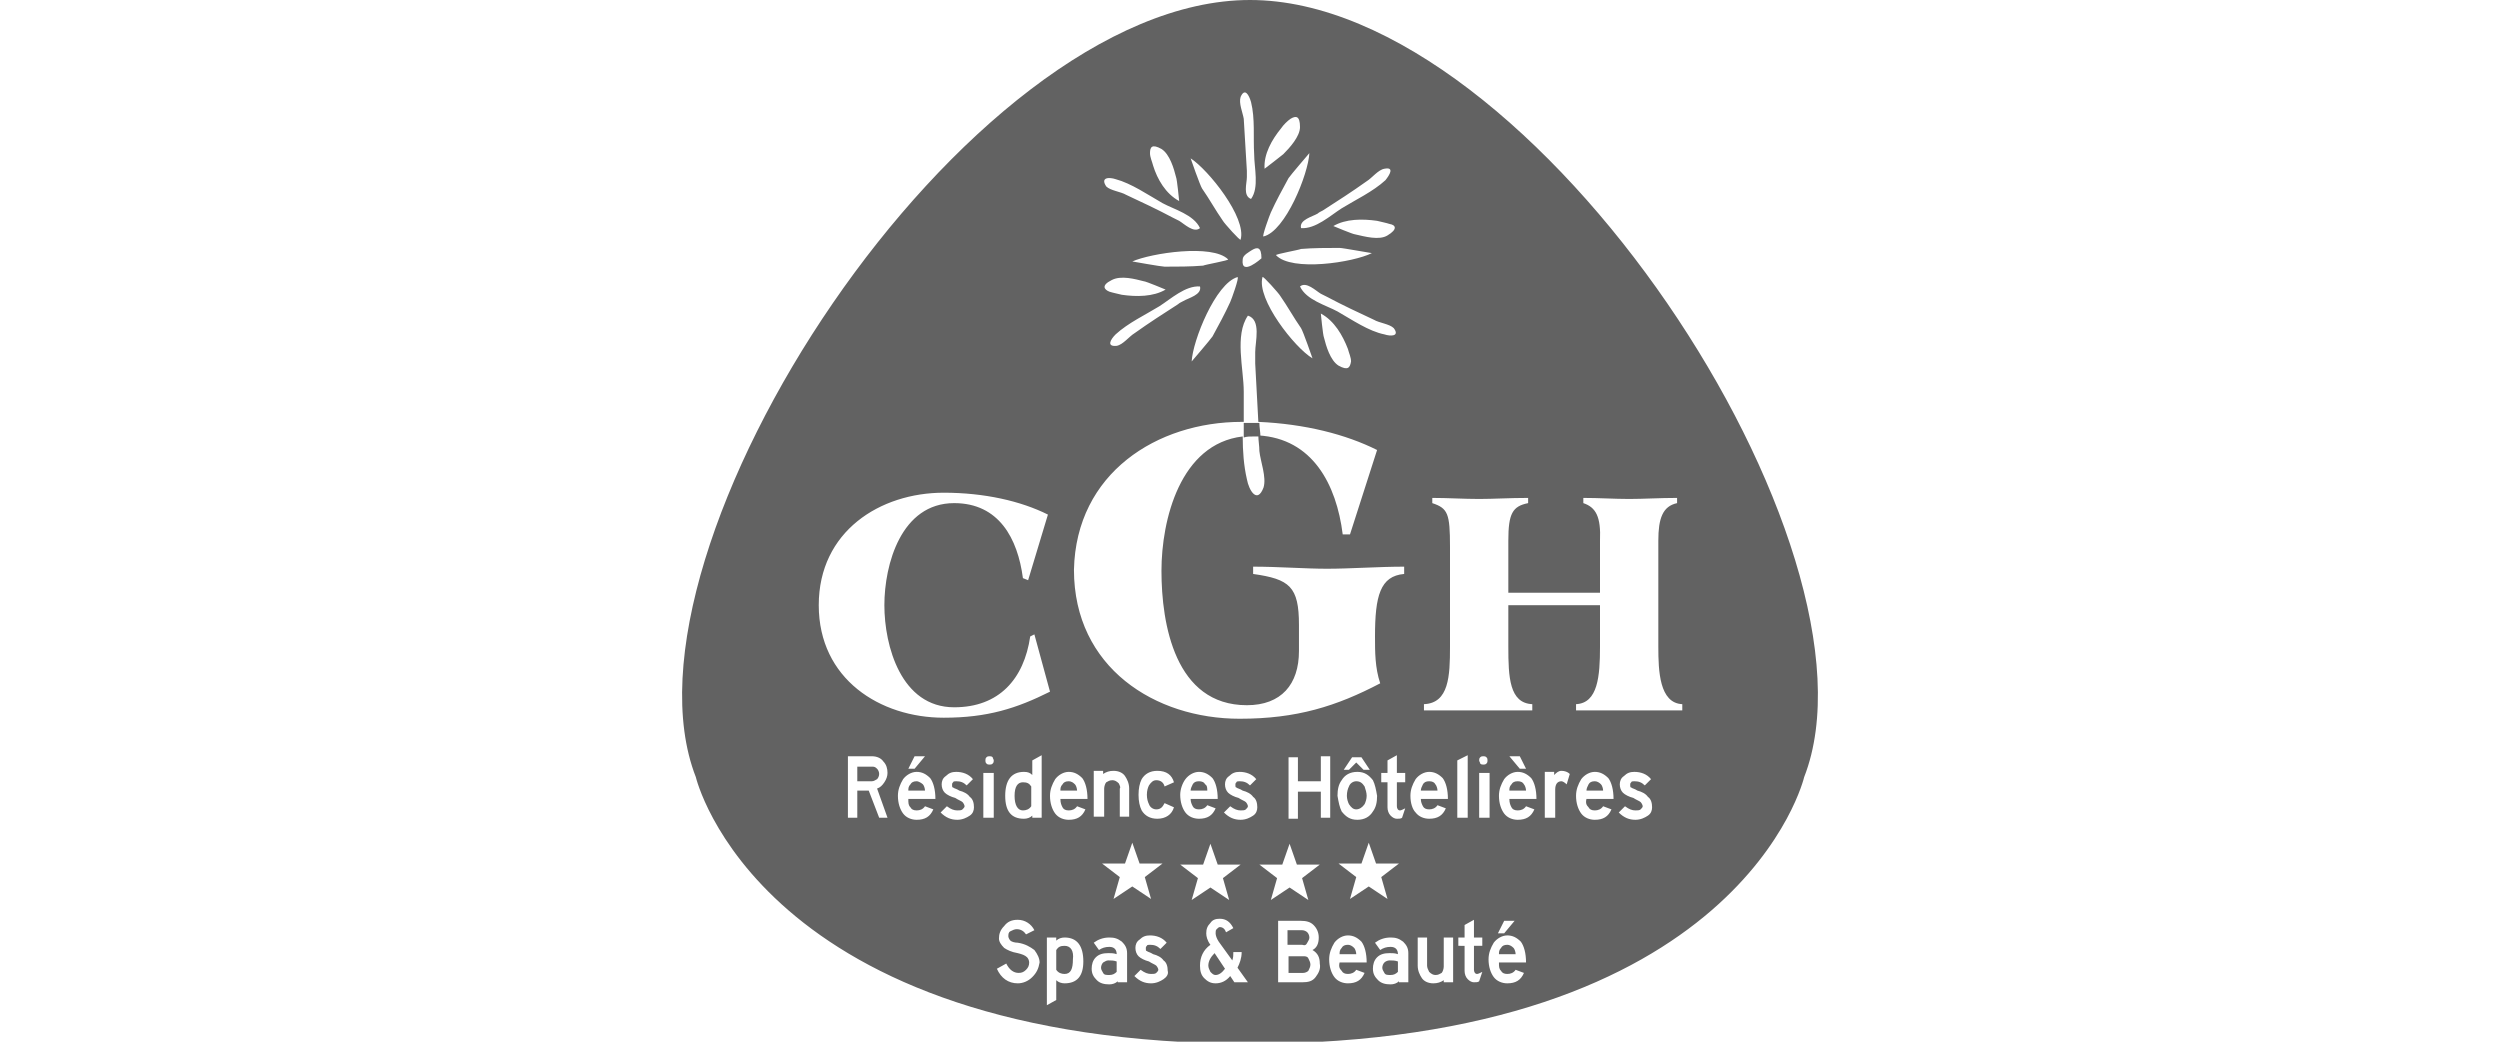 <?xml version="1.0" encoding="utf-8"?>
<!-- Generator: Adobe Illustrator 25.0.1, SVG Export Plug-In . SVG Version: 6.00 Build 0)  -->
<svg version="1.1" id="Calque_1" xmlns="http://www.w3.org/2000/svg" xmlns:xlink="http://www.w3.org/1999/xlink" x="0px" y="0px"
	 viewBox="0 0 240 100" style="enable-background:new 0 0 240 100;" xml:space="preserve">
<style type="text/css">
	.st0{display:none;fill:#626262;}
	.st1{fill:#626262;}
</style>
<rect x="95.2" y="55.1" class="st0" width="10.2" height="10.2"/>
<path class="st0" d="M36,43.9l3.2,11.2h-6.4L36,43.9z M31.2,34.8L20,65.2h9.8l1-3.5H41l1,3.5h10.1L40.7,34.8H31.2z"/>
<polygon class="st0" points="133.3,34.8 133.3,65.2 153.7,65.2 153.7,58.4 142.3,58.4 142.3,53.3 152.2,53.3 152.2,46.9 142.3,46.9 
	142.3,41.6 153.7,41.6 153.7,34.8 "/>
<polygon class="st0" points="209.9,34.8 205.3,45.6 200.4,34.8 189.8,34.8 200,54.5 194.7,65.2 204.9,65.2 220,34.8 "/>
<rect x="75.9" y="34.8" class="st0" width="10.2" height="10.2"/>
<polygon class="st0" points="56.6,34.8 56.6,65.2 65.6,65.2 65.6,49.7 74.6,65.2 86.1,65.2 86.1,55.1 77.4,55.1 65.6,34.8 "/>
<polygon class="st0" points="115.6,34.8 115.6,52.6 105.3,34.8 95.2,34.8 95.2,44.9 102.6,44.9 114.3,65.2 124.7,65.2 124.7,34.8 
	"/>
<path class="st0" d="M175.1,57.8c-1.2,0-2.2-0.2-3.2-0.6c-0.9-0.4-1.7-1-2.4-1.7c-0.6-0.7-1.1-1.5-1.5-2.5s-0.5-2-0.5-3.1
	c0-1,0.2-2,0.5-3c0.3-0.9,0.8-1.8,1.4-2.5c0.6-0.7,1.4-1.3,2.3-1.7c0.9-0.4,2-0.7,3.2-0.7c3.3,0,4.6,1.2,6,2.7l6.6-5.5
	c-0.4-0.5-0.9-1-1.5-1.5c-1.3-1.2-3-2.2-4.9-2.9s-4.1-1-6.6-1c-2.6,0-4.9,0.4-6.9,1.3c-2,0.9-3.7,2.1-5.2,3.5
	c-0.8,0.8-1.4,1.6-1.7,2.1c-0.4,0.5-1.5,2.3-2.1,4.9c-0.2,0.6-0.5,2.2-0.5,4.2c0,2.1,0.4,4.2,1.1,6.1c0.8,1.9,1.8,3.7,3.3,5.1
	c1.4,1.5,3.2,2.7,5.2,3.5c2.1,0.9,4.4,1.3,7,1.3c2.3,0,4.5-0.3,6.3-1c1.9-0.7,3.5-1.6,4.8-2.8c0.6-0.5,1.1-1,1.6-1.6l-6.7-5.6
	C179.3,56.8,177.8,57.8,175.1,57.8"/>
<g>
	<path class="st1" d="M115.7,75.3c-0.1-0.2-0.3-0.3-0.6-0.3c-0.3,0-0.5,0.1-0.6,0.3s-0.2,0.4-0.2,0.6h1.6
		C115.9,75.7,115.9,75.4,115.7,75.3z"/>
	<path class="st1" d="M144.7,90.7c-0.3,0-0.5,0.1-0.6,0.3c-0.2,0.2-0.2,0.4-0.2,0.6h1.6c0-0.2-0.1-0.5-0.2-0.6
		C145.1,90.8,144.9,90.7,144.7,90.7z"/>
	<path class="st1" d="M83.7,73.6h-1.4V75h1.4c0.2,0,0.3-0.1,0.5-0.2c0.1-0.1,0.2-0.3,0.2-0.5c0-0.2-0.1-0.4-0.2-0.5
		C84,73.6,83.9,73.6,83.7,73.6z"/>
	<path class="st1" d="M116,92.7c0,0.2,0.1,0.4,0.2,0.6c0.2,0.2,0.3,0.3,0.5,0.3c0.3,0,0.6-0.2,0.9-0.6l-1-1.5
		C116.2,91.9,116,92.3,116,92.7z"/>
	<path class="st1" d="M130.2,77.7c0.3,0,0.6-0.2,0.8-0.5c0.1-0.2,0.2-0.5,0.2-0.8c0-0.3-0.1-0.6-0.2-0.9c-0.2-0.3-0.4-0.5-0.8-0.5
		c-0.3,0-0.6,0.2-0.7,0.5c-0.1,0.2-0.2,0.5-0.2,0.9c0,0.3,0.1,0.6,0.2,0.8C129.7,77.5,129.9,77.7,130.2,77.7z"/>
	<path class="st1" d="M125.5,90.5c0.1-0.2,0.2-0.3,0.2-0.5c0-0.2-0.1-0.4-0.2-0.5c-0.1-0.1-0.3-0.2-0.5-0.2h-1.4v1.4h1.4
		C125.3,90.8,125.4,90.7,125.5,90.5z"/>
	<path class="st1" d="M137.8,75.3c-0.1-0.2-0.3-0.3-0.6-0.3c-0.3,0-0.5,0.1-0.6,0.3s-0.2,0.4-0.2,0.6h1.6
		C138,75.7,137.9,75.4,137.8,75.3z"/>
	<path class="st1" d="M129.4,90.7c-0.3,0-0.5,0.1-0.6,0.3c-0.2,0.2-0.2,0.4-0.2,0.6h1.6c0-0.2-0.1-0.5-0.2-0.6
		C129.8,90.8,129.6,90.7,129.4,90.7z"/>
	<path class="st1" d="M125.1,91.8h-1.4v1.6h1.4c0.2,0,0.4-0.1,0.5-0.2c0.1-0.2,0.2-0.4,0.2-0.6c0-0.2-0.1-0.4-0.2-0.6
		C125.5,91.8,125.3,91.8,125.1,91.8z"/>
	<path class="st1" d="M97.4,76.4c0,0.9,0.3,1.4,0.8,1.4c0.3,0,0.6-0.1,0.8-0.4v-1.9c-0.2-0.3-0.4-0.4-0.8-0.4
		C97.7,75.1,97.4,75.5,97.4,76.4z"/>
	<path class="st1" d="M105.9,92.4c-0.1,0.1-0.2,0.3-0.2,0.5c0,0.2,0.1,0.3,0.2,0.5c0.1,0.2,0.3,0.2,0.6,0.2c0.3,0,0.5-0.1,0.7-0.3
		v-1c-0.3-0.1-0.5-0.1-0.8-0.1C106.2,92.2,106.1,92.3,105.9,92.4z"/>
	<path class="st1" d="M102.6,75c-0.3,0-0.5,0.1-0.6,0.3c-0.2,0.2-0.2,0.4-0.2,0.6h1.6c0-0.2-0.1-0.5-0.2-0.6
		C103,75.1,102.8,75,102.6,75z"/>
	<path class="st1" d="M102.2,90.8c-0.4,0-0.6,0.1-0.8,0.4v1.9c0.2,0.3,0.5,0.4,0.8,0.4c0.6,0,0.8-0.5,0.8-1.4
		C103.1,91.3,102.8,90.8,102.2,90.8z"/>
	<path class="st1" d="M120,0C92.6,0,58.3,52.8,66.8,74.6c0,0,6,25.6,53.2,25.6c47.2,0,53.2-25.6,53.2-25.6C181.7,52.8,147.4,0,120,0
		z M128.4,29.9c-1.1-0.6-3-1.1-3.6-2.4c0.6-0.5,1.5,0.4,2,0.7c0.2,0.1,0.4,0.2,0.6,0.3c1.5,0.8,3,1.5,4.5,2.2
		c0.5,0.3,1.5,0.4,1.9,0.8c0.6,0.8-0.3,0.8-0.9,0.6C131.4,31.8,129.8,30.7,128.4,29.9z M128.5,35.1c-0.8-0.5-1.2-1.9-1.4-2.7
		c-0.1-0.2-0.3-2.3-0.3-2.3c1.3,0.7,2.1,2.1,2.6,3.4c0.1,0.4,0.3,0.8,0.3,1.2C129.6,35.3,129.4,35.6,128.5,35.1z M122.5,24.5
		c-0.1-0.1,2.2-0.5,2.4-0.6c1.2-0.1,2.5-0.1,3.7-0.1c0.3,0,3,0.5,3.1,0.5C129.9,25.2,124,26.1,122.5,24.5z M133.2,22.6
		c-0.8,0.5-2.2,0.1-3.1-0.1c-0.2,0-2.1-0.8-2.1-0.8c1.2-0.7,2.8-0.7,4.2-0.5c0.4,0.1,0.9,0.2,1.2,0.3C134,21.6,134.2,22,133.2,22.6z
		 M127,20.2c1.4-0.9,2.8-1.8,4.2-2.8c0.5-0.3,1.1-1.1,1.7-1.2c1-0.2,0.5,0.6,0.1,1.1c-1.2,1.1-2.9,1.9-4.2,2.7
		c-1.1,0.7-2.5,2-3.9,1.9c-0.2-0.8,1.1-1.1,1.6-1.4C126.6,20.4,126.8,20.3,127,20.2z M123,12.3c0.2-0.3,0.6-0.7,0.9-0.9
		c0.5-0.3,0.9-0.3,0.9,0.8c0,0.9-1,2-1.6,2.6c-0.1,0.1-1.8,1.4-1.8,1.4C121.3,14.8,122.1,13.4,123,12.3z M122,20.4
		c0.5-1.1,1.1-2.2,1.7-3.3c0.2-0.3,2-2.4,2-2.4c-0.1,2-2.3,7.5-4.4,8C121.1,22.8,121.9,20.6,122,20.4z M121.2,26.6
		c0-0.2,1.6,1.6,1.7,1.8c0.7,1,1.3,2.1,2,3.1c0.2,0.3,1.1,2.9,1.1,2.9C124.3,33.4,120.6,28.7,121.2,26.6z M121.1,24.8
		c0,0-2,1.8-1.8,0.1c0-0.4,0.6-0.7,0.9-0.9C120.7,23.7,121.1,23.7,121.1,24.8z M119.1,9.3c0.4-0.9,0.8-0.2,1,0.5
		c0.4,1.6,0.2,3.4,0.3,5c0,1.3,0.5,3.2-0.3,4.3c-0.8-0.3-0.4-1.5-0.4-2.1c0-0.2,0-0.4,0-0.6c-0.1-1.7-0.2-3.3-0.3-5
		C119.3,10.8,118.9,9.9,119.1,9.3z M119.1,23c0,0.2-1.6-1.6-1.7-1.8c-0.7-1-1.3-2.1-2-3.1c-0.2-0.3-1.1-2.9-1.1-2.9
		C116,16.3,119.7,20.9,119.1,23z M109.8,27c0.2,0,2.1,0.8,2.1,0.8c-1.2,0.7-2.8,0.7-4.2,0.5c-0.4-0.1-0.9-0.2-1.2-0.3
		c-0.5-0.2-0.8-0.6,0.2-1.1C107.6,26.4,109,26.8,109.8,27z M108.7,25.1c1.8-0.8,7.7-1.7,9.2-0.2c0.1,0.1-2.2,0.5-2.4,0.6
		c-1.2,0.1-2.5,0.1-3.7,0.1C111.5,25.6,108.7,25.1,108.7,25.1z M107.1,32.1c1.2-1.1,2.9-1.9,4.2-2.7c1.1-0.7,2.5-2,3.9-1.9
		c0.2,0.8-1.1,1.1-1.6,1.4c-0.2,0.1-0.4,0.2-0.5,0.3c-1.4,0.9-2.8,1.8-4.2,2.8c-0.5,0.3-1.1,1.1-1.7,1.2
		C106.2,33.3,106.6,32.6,107.1,32.1z M118.8,26.6c0.2,0-0.6,2.2-0.7,2.4c-0.5,1.1-1.1,2.2-1.7,3.3c-0.2,0.3-2,2.4-2,2.4
		C114.5,32.7,116.7,27.2,118.8,26.6z M111.5,14.3c0.8,0.5,1.2,1.9,1.4,2.7c0.1,0.2,0.3,2.3,0.3,2.3c-1.3-0.7-2.1-2.1-2.5-3.4
		c-0.1-0.4-0.3-0.8-0.3-1.2C110.4,14.1,110.6,13.8,111.5,14.3z M107.1,17.2c1.5,0.4,3.1,1.5,4.5,2.3c1.1,0.6,3,1.1,3.6,2.4
		c-0.6,0.5-1.5-0.4-2-0.7c-0.2-0.1-0.4-0.2-0.6-0.3c-1.5-0.8-3-1.5-4.5-2.2c-0.5-0.3-1.5-0.4-1.9-0.8C105.6,17,106.5,17,107.1,17.2z
		 M119.2,40.5c0.1,0,0.1,0,0.2,0c0-1,0-2,0-2.9c0-2.2-0.9-5.4,0.4-7.3c1.3,0.4,0.7,2.5,0.7,3.5c0,0.4,0,0.7,0,1.1
		c0.1,1.9,0.2,3.8,0.3,5.6c4.5,0.2,8.4,1.2,11.4,2.7l-2.6,8.1h-0.7c-0.6-4.8-2.9-9.2-8.1-9.5c0,0.5,0.1,1,0.1,1.5
		c0.1,1,0.7,2.5,0.4,3.5c-0.6,1.6-1.4,0.3-1.6-0.8c-0.3-1.3-0.4-2.7-0.4-4.1c-6,0.7-7.8,8-7.8,12.9c0,5.1,1.3,12.9,8.2,12.9
		c3.3,0,5-2,5-5.2v-2.5c0-3.7-0.9-4.4-4.4-4.9v-0.7c2.4,0,5,0.2,7.1,0.2c2.2,0,5-0.2,7.4-0.2v0.7c-2.3,0.2-2.8,2.1-2.8,6
		c0,1.5,0,3,0.5,4.5c-4.2,2.2-8,3.4-13.5,3.4c-8.1,0-15.9-4.9-15.9-14.3C103.3,45.4,111.1,40.5,119.2,40.5z M134.4,77.8
		c0.1,0,0.3-0.1,0.5-0.2l-0.3,0.9c-0.1,0.1-0.3,0.1-0.5,0.1c-0.2,0-0.4-0.1-0.6-0.3c-0.2-0.2-0.3-0.5-0.3-0.8v-2.4h-0.6v-0.9h0.6V73
		l0.9-0.5v1.7h0.8v0.9h-0.8v2.3C134.1,77.6,134.2,77.8,134.4,77.8z M130.3,74.1c0.7,0,1.1,0.3,1.5,0.8c0.2,0.4,0.3,0.9,0.4,1.5
		c0,0.6-0.1,1.1-0.4,1.5c-0.3,0.5-0.8,0.8-1.5,0.8c-0.7,0-1.1-0.3-1.5-0.8c-0.2-0.4-0.3-0.9-0.4-1.5c0-0.6,0.1-1.1,0.4-1.5
		C129.1,74.4,129.6,74.1,130.3,74.1z M129,73.9l0.8-1.2h0.9l0.8,1.2h-0.6l-0.7-0.7l-0.7,0.7H129z M124.6,76v2.6h-0.9v-5.9h0.9V75
		h2.2v-2.4h0.9v5.9h-0.9V76H124.6z M107.4,75.2c-0.2-0.2-0.4-0.3-0.6-0.3c-0.3,0-0.4,0.1-0.6,0.2c-0.1,0.1-0.2,0.4-0.2,0.6v2.7H105
		v-4.4h0.9v0.3c0.3-0.2,0.6-0.3,1-0.3c0.5,0,0.9,0.2,1.1,0.5c0.2,0.3,0.4,0.7,0.4,1.2v2.7h-0.9v-2.7
		C107.6,75.6,107.5,75.4,107.4,75.2z M90.6,47.3c3.9,0,7.4,0.8,10,2.1l-1.9,6.3l-0.5-0.2c-0.5-3.8-2.3-7.2-6.6-7.2
		c-5.1,0-6.7,5.9-6.7,9.8c0,3.9,1.6,9.8,6.7,9.8c4.3,0,6.7-2.7,7.3-6.8l0.4-0.2l1.5,5.5c-3.2,1.6-6,2.5-10.2,2.5
		c-6.1,0-12-3.7-12-10.8C78.6,51,84.5,47.3,90.6,47.3z M95.4,73c0,0.1,0,0.2-0.1,0.3c-0.1,0.1-0.2,0.1-0.3,0.1c-0.1,0-0.2,0-0.3-0.1
		c-0.1-0.1-0.1-0.2-0.1-0.3c0-0.1,0-0.2,0.1-0.3c0.1-0.1,0.2-0.1,0.3-0.1s0.2,0,0.3,0.1C95.3,72.8,95.4,72.9,95.4,73z M88.8,72.6
		l-1,1.2h-0.6l0.6-1.2H88.8z M84.4,78.5l-1-2.6h-1.1v2.6h-0.9v-5.9h2.3c0.5,0,0.9,0.2,1.1,0.5c0.3,0.3,0.4,0.7,0.4,1.1
		c0,0.3-0.1,0.6-0.3,0.9c-0.2,0.3-0.4,0.5-0.7,0.6l1,2.8H84.4z M87.4,77.5c0.1,0.2,0.3,0.3,0.6,0.3c0.3,0,0.6-0.1,0.8-0.4l0.8,0.3
		c-0.3,0.7-0.8,1-1.6,1c-0.5,0-1-0.2-1.3-0.6c-0.3-0.4-0.5-1-0.5-1.7c0-0.6,0.2-1.1,0.5-1.6c0.3-0.4,0.8-0.7,1.3-0.7
		c0.5,0,0.9,0.2,1.3,0.6c0.3,0.4,0.5,1.1,0.5,2h-2.6C87.2,77.1,87.2,77.3,87.4,77.5z M93.1,78.3c-0.3,0.2-0.7,0.4-1.2,0.4
		c-0.6,0-1.1-0.2-1.6-0.7l0.6-0.6c0.4,0.3,0.7,0.4,1,0.4c0.2,0,0.4,0,0.5-0.1c0.1-0.1,0.2-0.2,0.2-0.3c0-0.1-0.1-0.3-0.2-0.4
		c-0.1-0.1-0.4-0.2-0.7-0.4c-0.4-0.1-0.8-0.3-1-0.5c-0.2-0.2-0.3-0.5-0.3-0.8c0-0.3,0.1-0.6,0.4-0.8c0.3-0.3,0.6-0.4,1-0.4
		c0.6,0,1.2,0.2,1.6,0.7l-0.6,0.6c-0.3-0.3-0.6-0.4-1-0.4c-0.1,0-0.3,0-0.3,0.1c-0.1,0.1-0.1,0.1-0.1,0.3c0,0.1,0,0.2,0.1,0.2
		c0.1,0.1,0.3,0.1,0.6,0.3c0.4,0.1,0.8,0.3,1,0.6c0.3,0.2,0.4,0.6,0.4,1C93.5,77.8,93.4,78.1,93.1,78.3z M95.4,78.5h-1v-4.3h1V78.5z
		 M99.1,93.8c-0.4,0.4-0.9,0.6-1.4,0.6c-0.9,0-1.6-0.5-2-1.4l0.9-0.5c0.3,0.6,0.7,0.9,1.2,0.9c0.3,0,0.5-0.1,0.7-0.3
		c0.2-0.2,0.3-0.4,0.3-0.7c0-0.2-0.1-0.4-0.2-0.5c-0.2-0.2-0.5-0.3-0.9-0.4c-0.6-0.1-1-0.3-1.3-0.5c-0.3-0.3-0.5-0.6-0.5-0.9
		c0-0.4,0.1-0.8,0.5-1.2c0.3-0.4,0.7-0.6,1.3-0.6c0.7,0,1.3,0.4,1.6,1l-0.8,0.4c-0.2-0.3-0.5-0.5-0.9-0.5c-0.2,0-0.4,0.1-0.6,0.2
		c-0.2,0.1-0.2,0.3-0.2,0.5c0,0.1,0.1,0.3,0.2,0.4c0.1,0.1,0.4,0.2,0.7,0.2c0.7,0.1,1.2,0.4,1.6,0.7c0.3,0.4,0.5,0.8,0.5,1.2
		C99.7,93,99.5,93.4,99.1,93.8z M100,78.5h-0.9v-0.2c-0.2,0.2-0.5,0.3-0.8,0.3c-1.2,0-1.8-0.7-1.8-2.2c0-1.5,0.6-2.3,1.8-2.3
		c0.4,0,0.6,0.1,0.8,0.3V73l0.9-0.5V78.5z M102.2,94.4c-0.3,0-0.6-0.1-0.8-0.3V96l-0.9,0.5v-6.5h0.9v0.3c0.2-0.2,0.5-0.3,0.8-0.3
		c1.2,0,1.8,0.8,1.8,2.3C104,93.7,103.4,94.4,102.2,94.4z M102,77.5c0.1,0.2,0.3,0.3,0.6,0.3c0.3,0,0.6-0.1,0.8-0.4l0.8,0.3
		c-0.3,0.7-0.8,1-1.6,1c-0.5,0-1-0.2-1.3-0.6c-0.3-0.4-0.5-1-0.5-1.7c0-0.6,0.2-1.1,0.5-1.6c0.3-0.4,0.8-0.7,1.3-0.7
		c0.5,0,0.9,0.2,1.3,0.6c0.3,0.4,0.5,1.1,0.5,2h-2.6C101.8,77.1,101.9,77.3,102,77.5z M108.2,94.3h-0.9v-0.1
		c-0.2,0.2-0.5,0.3-0.8,0.3c-0.5,0-0.9-0.1-1.2-0.4c-0.3-0.3-0.5-0.6-0.5-1.1c0-0.4,0.1-0.8,0.4-1.1c0.3-0.3,0.7-0.4,1.2-0.4
		c0.3,0,0.5,0,0.8,0.1c0-0.4-0.2-0.7-0.7-0.7c-0.4,0-0.7,0.1-1,0.3l-0.5-0.7c0.4-0.3,0.9-0.5,1.5-0.5c0.5,0,0.8,0.1,1.2,0.4
		c0.3,0.3,0.5,0.6,0.5,1.1V94.3z M106.9,86.3l0.6-2.1l-1.7-1.3l2.2,0l0.7-2l0.7,2l2.2,0l-1.7,1.3l0.6,2.1l-1.8-1.2L106.9,86.3z
		 M111.7,94c-0.3,0.2-0.7,0.4-1.2,0.4c-0.6,0-1.1-0.2-1.6-0.7l0.6-0.6c0.4,0.3,0.7,0.4,1,0.4c0.2,0,0.4,0,0.5-0.1
		c0.1-0.1,0.2-0.2,0.2-0.3c0-0.1-0.1-0.3-0.2-0.4c-0.1-0.1-0.4-0.2-0.7-0.4c-0.4-0.1-0.8-0.3-1-0.5c-0.2-0.2-0.3-0.5-0.3-0.8
		c0-0.3,0.1-0.6,0.4-0.8c0.3-0.3,0.6-0.4,1-0.4c0.6,0,1.2,0.2,1.6,0.7l-0.6,0.6c-0.3-0.3-0.6-0.4-1-0.4c-0.1,0-0.3,0-0.3,0.1
		c-0.1,0.1-0.1,0.1-0.1,0.3c0,0.1,0,0.2,0.1,0.2c0.1,0.1,0.3,0.1,0.6,0.3c0.4,0.1,0.8,0.3,1,0.6c0.3,0.2,0.4,0.6,0.4,1
		C112.2,93.5,112,93.8,111.7,94z M110.3,77.2c0.1,0.3,0.4,0.5,0.7,0.5c0.4,0,0.6-0.2,0.8-0.6l0.9,0.4c-0.2,0.7-0.8,1.1-1.6,1.1
		c-0.7,0-1.2-0.3-1.5-0.8c-0.2-0.4-0.3-0.9-0.3-1.5c0-0.6,0.1-1.1,0.3-1.5c0.3-0.5,0.8-0.8,1.5-0.8c0.9,0,1.4,0.4,1.6,1.1l-0.9,0.4
		c-0.1-0.4-0.4-0.6-0.8-0.6c-0.3,0-0.5,0.2-0.7,0.5c-0.1,0.2-0.2,0.5-0.2,0.9S110.2,77,110.3,77.2z M113.8,74.8
		c0.3-0.4,0.8-0.7,1.3-0.7c0.5,0,0.9,0.2,1.3,0.6c0.3,0.4,0.5,1.1,0.5,2h-2.6c0,0.3,0.1,0.5,0.2,0.7c0.1,0.2,0.3,0.3,0.6,0.3
		c0.3,0,0.6-0.1,0.8-0.4l0.8,0.3c-0.3,0.7-0.8,1-1.6,1c-0.5,0-1-0.2-1.3-0.6c-0.3-0.4-0.5-1-0.5-1.7
		C113.3,75.8,113.5,75.2,113.8,74.8z M113.3,83l2.2,0l0.7-2l0.7,2l2.2,0l-1.7,1.3l0.6,2.1l-1.8-1.2l-1.8,1.2l0.6-2.1L113.3,83z
		 M118.5,94.3l-0.4-0.6c-0.4,0.5-0.9,0.7-1.4,0.7c-0.5,0-0.8-0.2-1.1-0.5c-0.3-0.3-0.4-0.7-0.4-1.2c0-0.8,0.3-1.5,1-2
		c-0.3-0.4-0.4-0.8-0.4-1.1c0-0.4,0.1-0.7,0.4-1c0.2-0.3,0.5-0.4,0.9-0.4c0.6,0,1,0.3,1.3,0.9l-0.7,0.4c-0.1-0.3-0.3-0.5-0.6-0.5
		c-0.1,0-0.2,0.1-0.3,0.2c-0.1,0.1-0.1,0.2-0.1,0.4c0,0.2,0.1,0.5,0.3,0.8l1.3,1.8c0.1-0.3,0.1-0.5,0.1-0.8h0.8
		c0,0.6-0.2,1.1-0.4,1.5l1,1.4H118.5z M120.3,78.3c-0.3,0.2-0.7,0.4-1.2,0.4c-0.6,0-1.1-0.2-1.6-0.7l0.6-0.6c0.4,0.3,0.7,0.4,1,0.4
		c0.2,0,0.4,0,0.5-0.1c0.1-0.1,0.2-0.2,0.2-0.3c0-0.1-0.1-0.3-0.2-0.4c-0.1-0.1-0.4-0.2-0.7-0.4c-0.4-0.1-0.8-0.3-1-0.5
		c-0.2-0.2-0.3-0.5-0.3-0.8c0-0.3,0.1-0.6,0.4-0.8c0.3-0.3,0.6-0.4,1-0.4c0.6,0,1.2,0.2,1.6,0.7l-0.6,0.6c-0.3-0.3-0.6-0.4-1-0.4
		c-0.1,0-0.3,0-0.3,0.1c-0.1,0.1-0.1,0.1-0.1,0.3c0,0.1,0,0.2,0.1,0.2c0.1,0.1,0.3,0.1,0.6,0.3c0.4,0.1,0.8,0.3,1,0.6
		c0.3,0.2,0.4,0.6,0.4,1C120.7,77.8,120.6,78.1,120.3,78.3z M120.9,83l2.2,0l0.7-2l0.7,2l2.2,0l-1.7,1.3l0.6,2.1l-1.8-1.2l-1.8,1.2
		l0.6-2.1L120.9,83z M126.3,93.8c-0.3,0.4-0.7,0.5-1.3,0.5h-2.3v-5.9h2.2c0.5,0,0.9,0.1,1.2,0.4c0.3,0.3,0.5,0.7,0.5,1.2
		c0,0.6-0.2,1-0.6,1.2c0.5,0.3,0.7,0.7,0.7,1.3C126.8,93,126.6,93.4,126.3,93.8z M128.8,93.2c0.1,0.2,0.3,0.3,0.6,0.3
		c0.3,0,0.6-0.1,0.8-0.4l0.8,0.3c-0.3,0.7-0.8,1-1.6,1c-0.5,0-1-0.2-1.3-0.6c-0.3-0.4-0.5-1-0.5-1.7c0-0.6,0.2-1.1,0.5-1.6
		c0.3-0.4,0.8-0.7,1.3-0.7c0.5,0,0.9,0.2,1.3,0.6c0.3,0.4,0.5,1.1,0.5,2h-2.6C128.5,92.8,128.6,93,128.8,93.2z M129.6,86.3l0.6-2.1
		l-1.7-1.3l2.2,0l0.7-2l0.7,2l2.2,0l-1.7,1.3l0.6,2.1l-1.8-1.2L129.6,86.3z M135.2,94.3h-0.9v-0.1c-0.2,0.2-0.5,0.3-0.8,0.3
		c-0.5,0-0.9-0.1-1.2-0.4c-0.3-0.3-0.5-0.6-0.5-1.1c0-0.4,0.1-0.8,0.4-1.1c0.3-0.3,0.7-0.4,1.2-0.4c0.3,0,0.5,0,0.8,0.1
		c0-0.4-0.2-0.7-0.7-0.7c-0.4,0-0.7,0.1-1,0.3l-0.5-0.7c0.4-0.3,0.9-0.5,1.5-0.5c0.5,0,0.8,0.1,1.2,0.4c0.3,0.3,0.5,0.6,0.5,1.1
		V94.3z M135.4,76.4c0-0.6,0.2-1.1,0.5-1.6c0.3-0.4,0.8-0.7,1.3-0.7c0.5,0,0.9,0.2,1.3,0.6c0.3,0.4,0.5,1.1,0.5,2h-2.6
		c0,0.3,0.1,0.5,0.2,0.7c0.1,0.2,0.3,0.3,0.6,0.3c0.3,0,0.6-0.1,0.8-0.4l0.8,0.3c-0.3,0.7-0.8,1-1.6,1c-0.5,0-1-0.2-1.3-0.6
		C135.6,77.7,135.4,77.1,135.4,76.4z M139.5,94.3h-0.9v-0.2c-0.3,0.2-0.6,0.3-1,0.3c-0.5,0-0.9-0.2-1.1-0.5
		c-0.2-0.3-0.4-0.7-0.4-1.2V90h0.9v2.7c0,0.2,0.1,0.4,0.2,0.6c0.2,0.2,0.4,0.3,0.6,0.3c0.3,0,0.4-0.1,0.6-0.2
		c0.1-0.1,0.2-0.4,0.2-0.6V90h0.9V94.3z M142.3,90.8h-0.8v2.3c0,0.2,0.1,0.4,0.3,0.4c0.1,0,0.3-0.1,0.5-0.2l-0.3,0.9
		c-0.1,0.1-0.3,0.1-0.5,0.1c-0.2,0-0.4-0.1-0.6-0.3c-0.2-0.2-0.3-0.5-0.3-0.8v-2.4H140V90h0.6v-1.2l0.9-0.5V90h0.8V90.8z
		 M139.9,78.5V73l1-0.5v6H139.9z M143,74.2v4.3h-1v-4.3H143z M142,73c0-0.1,0-0.2,0.1-0.3c0.1-0.1,0.2-0.1,0.3-0.1
		c0.1,0,0.2,0,0.3,0.1c0.1,0.1,0.1,0.2,0.1,0.3c0,0.1,0,0.2-0.1,0.3c-0.1,0.1-0.2,0.1-0.3,0.1c-0.1,0-0.2,0-0.3-0.1
		C142.1,73.2,142,73.1,142,73z M144.1,93.2c0.1,0.2,0.3,0.3,0.6,0.3c0.3,0,0.6-0.1,0.8-0.4l0.8,0.3c-0.3,0.7-0.8,1-1.6,1
		c-0.5,0-1-0.2-1.3-0.6c-0.3-0.4-0.5-1-0.5-1.7c0-0.6,0.2-1.1,0.5-1.6c0.3-0.4,0.8-0.7,1.3-0.7c0.5,0,0.9,0.2,1.3,0.6
		c0.3,0.4,0.5,1.1,0.5,2h-2.6C143.9,92.8,143.9,93,144.1,93.2z M143.8,89.6l0.6-1.2h1l-1,1.2H143.8z M145.1,77.5
		c0.1,0.2,0.3,0.3,0.6,0.3c0.3,0,0.6-0.1,0.8-0.4l0.8,0.3c-0.3,0.7-0.8,1-1.6,1c-0.5,0-1-0.2-1.3-0.6c-0.3-0.4-0.5-1-0.5-1.7
		c0-0.6,0.2-1.1,0.5-1.6c0.3-0.4,0.8-0.7,1.3-0.7c0.5,0,0.9,0.2,1.3,0.6c0.3,0.4,0.5,1.1,0.5,2h-2.6C144.9,77.1,145,77.3,145.1,77.5
		z M144.9,72.6h1l0.6,1.2h-0.6L144.9,72.6z M150.4,75.3c-0.2-0.2-0.4-0.3-0.5-0.3c-0.4,0-0.6,0.3-0.6,0.8v2.7h-1v-4.4h0.9v0.3
		c0.2-0.2,0.4-0.4,0.7-0.4c0.3,0,0.6,0.1,0.8,0.3L150.4,75.3z M152.5,77.5c0.1,0.2,0.3,0.3,0.6,0.3c0.3,0,0.6-0.1,0.8-0.4l0.8,0.3
		c-0.3,0.7-0.8,1-1.6,1c-0.5,0-1-0.2-1.3-0.6c-0.3-0.4-0.5-1-0.5-1.7c0-0.6,0.2-1.1,0.5-1.6c0.3-0.4,0.8-0.7,1.3-0.7
		c0.5,0,0.9,0.2,1.3,0.6c0.3,0.4,0.5,1.1,0.5,2h-2.6C152.2,77.1,152.3,77.3,152.5,77.5z M158.2,78.3c-0.3,0.2-0.7,0.4-1.2,0.4
		c-0.6,0-1.1-0.2-1.6-0.7l0.6-0.6c0.4,0.3,0.7,0.4,1,0.4c0.2,0,0.4,0,0.5-0.1c0.1-0.1,0.2-0.2,0.2-0.3c0-0.1-0.1-0.3-0.2-0.4
		c-0.1-0.1-0.4-0.2-0.7-0.4c-0.4-0.1-0.8-0.3-1-0.5c-0.2-0.2-0.3-0.5-0.3-0.8c0-0.3,0.1-0.6,0.4-0.8c0.3-0.3,0.6-0.4,1-0.4
		c0.6,0,1.2,0.2,1.6,0.7l-0.6,0.6c-0.3-0.3-0.6-0.4-1-0.4c-0.1,0-0.3,0-0.3,0.1c-0.1,0.1-0.1,0.1-0.1,0.3c0,0.1,0,0.2,0.1,0.2
		c0.1,0.1,0.3,0.1,0.6,0.3c0.4,0.1,0.8,0.3,1,0.6c0.3,0.2,0.4,0.6,0.4,1C158.6,77.8,158.5,78.1,158.2,78.3z M161.4,68.2h-10.1v-0.6
		c2.1-0.1,2.3-2.7,2.3-5.5v-4h-8.8v4c0,2.9,0.1,5.4,2.3,5.5v0.6h-10.4v-0.6c2.4-0.1,2.5-2.7,2.5-5.5v-9.6c0-3.2-0.2-3.7-1.7-4.2
		v-0.5c1.5,0,3,0.1,4.5,0.1c1.4,0,2.9-0.1,4.7-0.1v0.5c-1.5,0.3-1.9,1-1.9,3.6v5h8.8v-5c0.1-2.3-0.4-3.2-1.6-3.6v-0.5
		c1.5,0,3,0.1,4.4,0.1c1.4,0,2.9-0.1,4.6-0.1v0.5c-1.4,0.3-1.8,1.5-1.8,3.6v10.2c0,2.3,0.1,5.4,2.3,5.5V68.2z"/>
	<path class="st1" d="M145.7,75c-0.3,0-0.5,0.1-0.6,0.3c-0.2,0.2-0.2,0.4-0.2,0.6h1.6c0-0.2-0.1-0.5-0.2-0.6
		C146.2,75.1,146,75,145.7,75z"/>
	<path class="st1" d="M88,75c-0.3,0-0.5,0.1-0.6,0.3c-0.2,0.2-0.2,0.4-0.2,0.6h1.6c0-0.2-0.1-0.5-0.2-0.6S88.2,75,88,75z"/>
	<path class="st1" d="M120.4,41.9c0.2,0,0.4,0,0.6,0c0-0.4-0.1-0.9-0.1-1.3c-0.5,0-1,0-1.5,0c0,0.5,0,0.9,0,1.4
		C119.7,41.9,120,41.9,120.4,41.9z"/>
	<path class="st1" d="M153.1,75c-0.3,0-0.5,0.1-0.6,0.3s-0.2,0.4-0.2,0.6h1.6c0-0.2-0.1-0.5-0.2-0.6C153.5,75.1,153.3,75,153.1,75z"
		/>
	<path class="st1" d="M132.9,92.4c-0.1,0.1-0.2,0.3-0.2,0.5c0,0.2,0.1,0.3,0.2,0.5c0.1,0.2,0.3,0.2,0.6,0.2c0.3,0,0.5-0.1,0.7-0.3
		v-1c-0.3-0.1-0.5-0.1-0.8-0.1C133.2,92.2,133,92.3,132.9,92.4z"/>
</g>
</svg>
